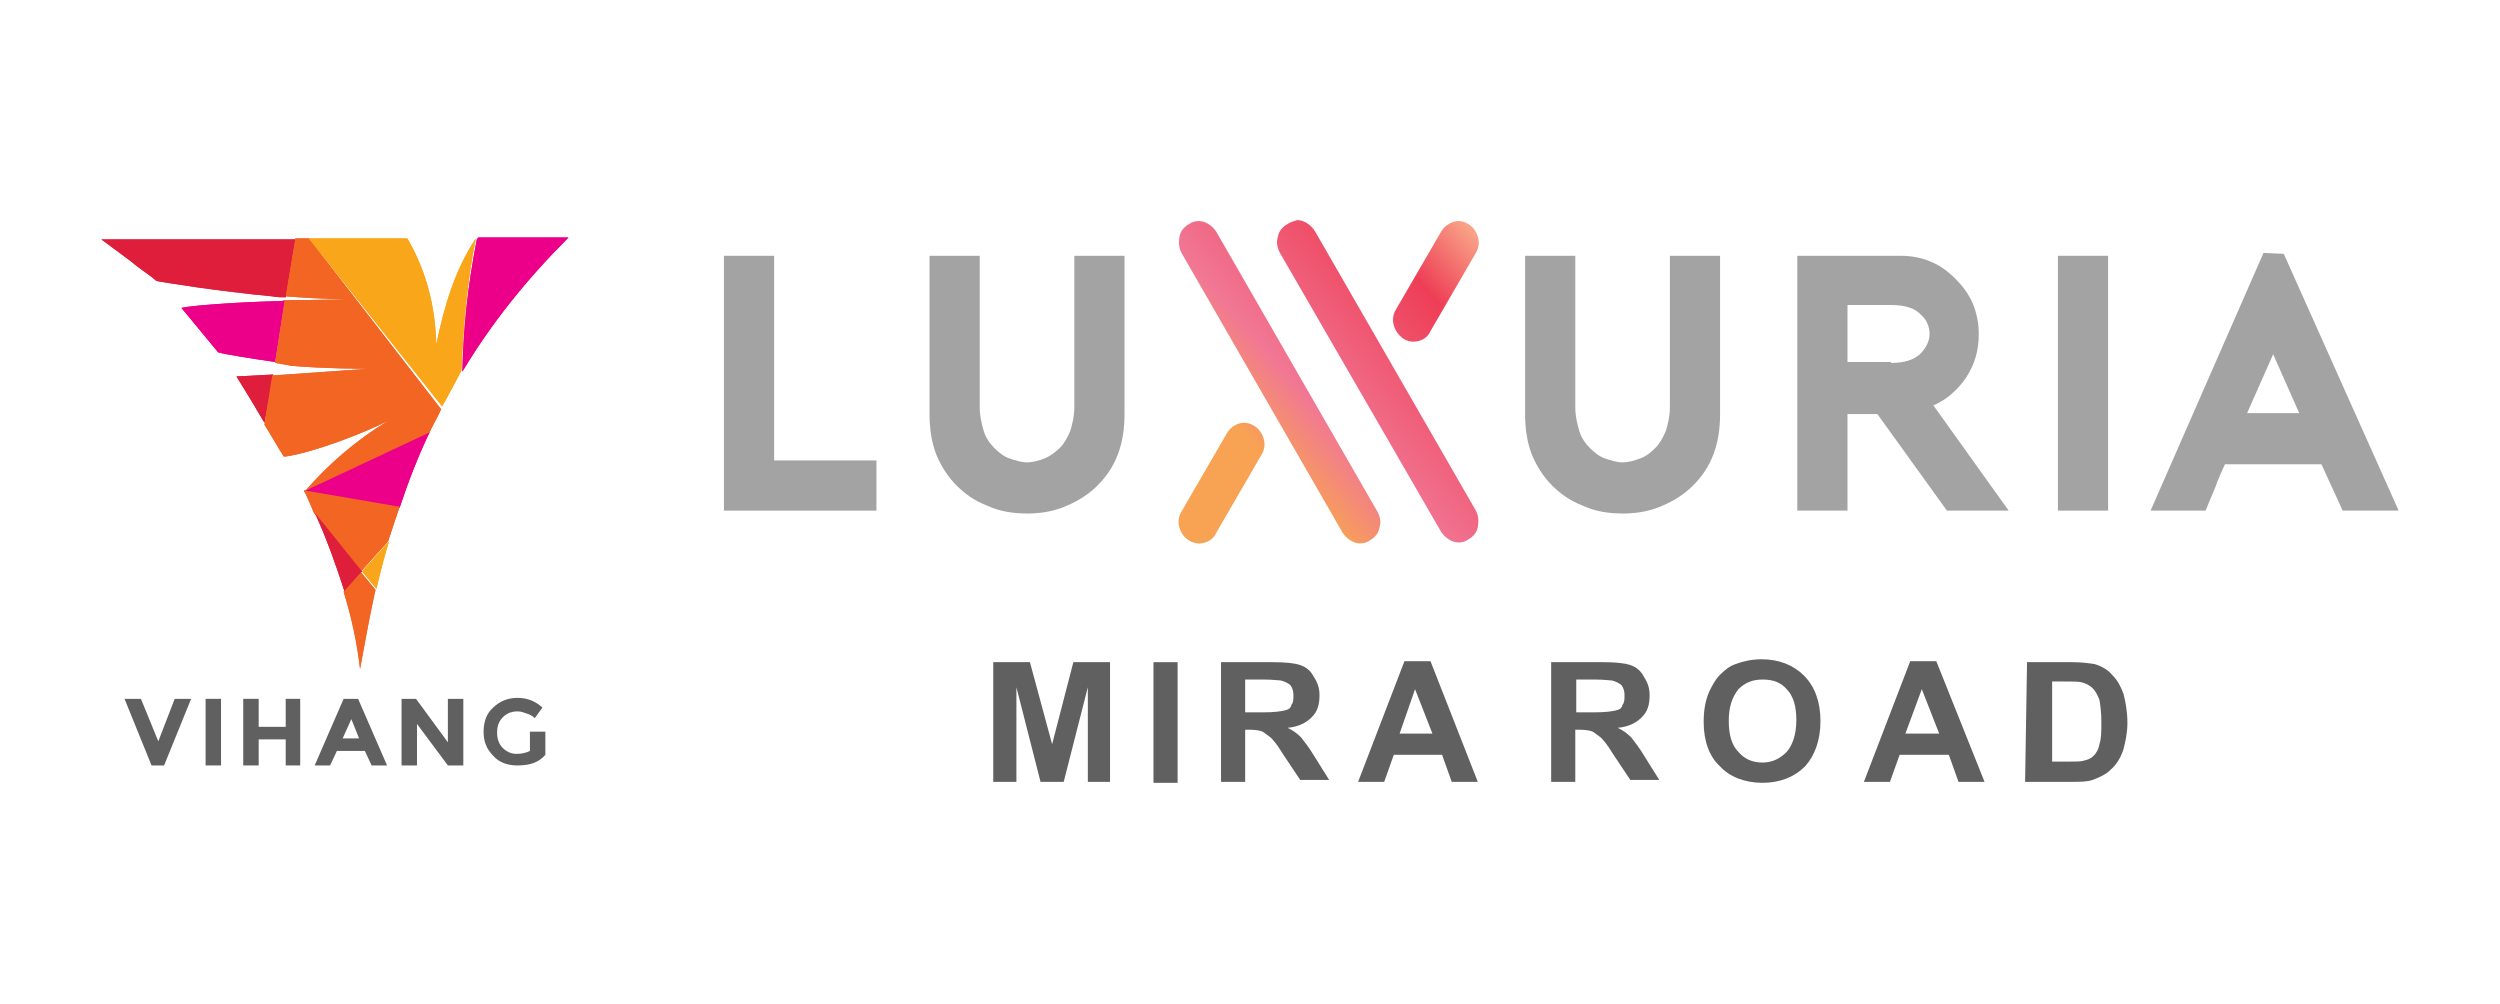 <?xml version="1.0" encoding="utf-8"?>
<!-- Generator: Adobe Illustrator 25.4.1, SVG Export Plug-In . SVG Version: 6.00 Build 0)  -->
<svg version="1.1" id="Layer_1" xmlns="http://www.w3.org/2000/svg" xmlns:xlink="http://www.w3.org/1999/xlink" x="0px" y="0px"
	 viewBox="0 0 259 104" style="enable-background:new 0 0 259 104;" xml:space="preserve">
<style type="text/css">
	.st0{fill:#606060;}
	
		.st1{clip-path:url(#SVGID_00000060752552127166728370000008854521459270270868_);fill:url(#SVGID_00000133487537782088040120000006339768722883265458_);}
	
		.st2{clip-path:url(#SVGID_00000129181502555506529410000011759967349897511869_);fill:url(#SVGID_00000110459030237384737200000012908265227022235041_);}
	
		.st3{clip-path:url(#SVGID_00000166677812510684336620000016064364696943873665_);fill:url(#SVGID_00000093158331541971209570000014045957782464966788_);}
	
		.st4{clip-path:url(#SVGID_00000139277468946578761920000016963990321808169115_);fill:url(#SVGID_00000022562441050572931240000009279834982303567026_);}
	.st5{fill:#A3A3A3;}
	.st6{fill-rule:evenodd;clip-rule:evenodd;fill:#DF1E3B;}
	.st7{fill-rule:evenodd;clip-rule:evenodd;fill:#EC008A;}
	.st8{fill-rule:evenodd;clip-rule:evenodd;fill:#F26523;}
	.st9{fill-rule:evenodd;clip-rule:evenodd;fill:#FAA61A;}
</style>
<g>
	<g>
		<g>
			<polygon class="st0" points="102.9,81 102.9,68.6 106.7,68.6 109,77.1 111.2,68.6 115,68.6 115,81 112.7,81 112.7,71.2 110.2,81 
				107.8,81 105.3,71.2 105.3,81 			"/>
			<rect x="119.5" y="68.6" class="st0" width="2.5" height="12.5"/>
			<path class="st0" d="M126.5,81V68.6h5.3c1.4,0,2.3,0.1,2.9,0.3c0.6,0.2,1.1,0.6,1.4,1.2c0.4,0.6,0.6,1.2,0.6,1.9
				c0,1-0.2,1.7-0.8,2.3c-0.6,0.6-1.4,1-2.5,1.1c0.6,0.3,1,0.6,1.4,1c0.3,0.4,0.8,1,1.4,2l1.5,2.4h-3l-1.8-2.7
				c-0.6-1-1.1-1.6-1.4-1.8s-0.5-0.4-0.7-0.5c-0.2-0.1-0.7-0.2-1.3-0.2h-0.5V81H126.5z M129,73.8h1.8c1.2,0,1.9-0.1,2.3-0.2
				s0.6-0.2,0.7-0.6c0.2-0.2,0.2-0.6,0.2-1c0-0.4-0.1-0.7-0.3-1c-0.2-0.2-0.6-0.4-1-0.5c-0.2,0-0.8-0.1-1.8-0.1H129L129,73.8
				L129,73.8z"/>
			<path class="st0" d="M153.1,81h-2.7l-1-2.8h-5l-1,2.8h-2.7l4.8-12.5h2.7L153.1,81z M148.4,76l-1.8-4.6L145,76H148.4z"/>
			<path class="st0" d="M160.7,81V68.6h5.3c1.4,0,2.3,0.1,2.9,0.3c0.6,0.2,1.1,0.6,1.4,1.2c0.4,0.6,0.6,1.2,0.6,1.9
				c0,1-0.2,1.7-0.8,2.3s-1.4,1-2.5,1.1c0.6,0.3,1,0.6,1.4,1c0.3,0.4,0.8,1,1.4,2l1.5,2.4h-3l-1.8-2.7c-0.6-1-1.1-1.6-1.4-1.8
				s-0.5-0.4-0.7-0.5c-0.2-0.1-0.7-0.2-1.3-0.2h-0.5V81H160.7z M163.3,73.8h1.8c1.2,0,1.9-0.1,2.3-0.2s0.6-0.2,0.7-0.6
				c0.2-0.2,0.2-0.6,0.2-1c0-0.4-0.1-0.7-0.3-1c-0.2-0.2-0.6-0.4-1-0.5c-0.2,0-0.8-0.1-1.8-0.1h-1.9L163.3,73.8L163.3,73.8z"/>
			<path class="st0" d="M176.5,74.8c0-1.3,0.2-2.3,0.6-3.2c0.3-0.6,0.6-1.2,1.1-1.7c0.5-0.5,1-0.9,1.6-1.1c0.8-0.3,1.7-0.5,2.7-0.5
				c1.8,0,3.3,0.6,4.4,1.7c1.1,1.1,1.7,2.7,1.7,4.7c0,2-0.6,3.6-1.6,4.7c-1.1,1.1-2.6,1.7-4.4,1.7s-3.4-0.6-4.4-1.7
				C177.1,78.4,176.5,76.8,176.5,74.8 M179.1,74.7c0,1.4,0.3,2.5,1,3.2c0.6,0.7,1.4,1.1,2.5,1.1c1,0,1.8-0.4,2.5-1.1
				c0.6-0.7,1-1.8,1-3.3c0-1.4-0.3-2.5-1-3.2c-0.6-0.7-1.4-1-2.5-1c-1,0-1.8,0.3-2.5,1C179.4,72.3,179.1,73.3,179.1,74.7"/>
			<path class="st0" d="M205.6,81h-2.7l-1-2.8h-5.1l-1,2.8h-2.7l4.8-12.5h2.7L205.6,81z M200.9,76l-1.8-4.6l-1.7,4.6H200.9z"/>
			<path class="st0" d="M210,68.6h4.6c1,0,1.8,0.1,2.4,0.2c0.7,0.2,1.4,0.6,1.8,1.1c0.6,0.6,0.9,1.2,1.2,2c0.2,0.8,0.4,1.8,0.4,3
				c0,1-0.2,1.9-0.4,2.7c-0.3,0.9-0.7,1.6-1.4,2.2c-0.4,0.4-1,0.7-1.8,1c-0.6,0.2-1.3,0.2-2.3,0.2h-4.7L210,68.6L210,68.6z
				 M212.6,70.6v8.3h1.8c0.7,0,1.2,0,1.5-0.1c0.4-0.1,0.7-0.2,1-0.5c0.2-0.2,0.5-0.6,0.6-1.2c0.2-0.6,0.2-1.3,0.2-2.3
				c0-1-0.1-1.7-0.2-2.3c-0.2-0.5-0.4-0.9-0.7-1.2c-0.3-0.3-0.7-0.5-1.1-0.6c-0.3-0.1-1-0.1-2.1-0.1h-1.1V70.6z"/>
		</g>
		<g>
			<g>
				<g>
					<defs>
						<path id="SVGID_1_" d="M123.2,23.2c-0.5,0.3-0.9,0.7-1,1.3s-0.1,1.1,0.2,1.7l16.7,29c0.4,0.6,1.1,1.1,1.8,1.1
							c0.4,0,0.7-0.1,1-0.3c0.5-0.3,0.9-0.7,1-1.3c0.2-0.6,0.1-1.1-0.2-1.7l-16.7-29c-0.4-0.6-1.1-1.1-1.8-1.1
							C123.8,22.9,123.5,23,123.2,23.2"/>
					</defs>
					<clipPath id="SVGID_00000180353963998845764050000005504520623882612912_">
						<use xlink:href="#SVGID_1_"  style="overflow:visible;"/>
					</clipPath>
					
						<linearGradient id="SVGID_00000161594076972732028970000002931596437540640644_" gradientUnits="userSpaceOnUse" x1="-863.114" y1="-2676.136" x2="-862.242" y2="-2676.136" gradientTransform="matrix(-30.781 27.212 -27.212 -30.781 -99235.984 -58868.512)">
						<stop  offset="0" style="stop-color:#FFDBA3"/>
						<stop  offset="0.327" style="stop-color:#EE3E56"/>
						<stop  offset="0.79" style="stop-color:#F17794"/>
						<stop  offset="1" style="stop-color:#F8A254"/>
					</linearGradient>
					
						<polygon style="clip-path:url(#SVGID_00000180353963998845764050000005504520623882612912_);fill:url(#SVGID_00000161594076972732028970000002931596437540640644_);" points="
						159.8,41.6 131.3,66.8 105.4,37.5 133.9,12.4 					"/>
				</g>
			</g>
			<g>
				<g>
					<defs>
						<path id="SVGID_00000167387763834980457510000013866305245345087889_" d="M133.4,23.2c-0.5,0.3-0.9,0.7-1,1.3
							c-0.2,0.6-0.1,1.1,0.2,1.7l16.7,28.9c0.4,0.6,1.1,1.1,1.8,1.1c0.4,0,0.7-0.1,1-0.3c0.5-0.3,0.9-0.7,1-1.3s0.1-1.1-0.2-1.7
							l-16.7-29c-0.4-0.6-1.1-1.1-1.8-1.1C134.1,22.9,133.7,23,133.4,23.2"/>
					</defs>
					<clipPath id="SVGID_00000127754815753255872230000003899086494020977576_">
						<use xlink:href="#SVGID_00000167387763834980457510000013866305245345087889_"  style="overflow:visible;"/>
					</clipPath>
					
						<linearGradient id="SVGID_00000182521683166413534440000012189118065475782285_" gradientUnits="userSpaceOnUse" x1="-863.114" y1="-2676.112" x2="-862.242" y2="-2676.112" gradientTransform="matrix(-30.781 27.212 -27.212 -30.781 -99230.828 -58862.684)">
						<stop  offset="0" style="stop-color:#FFDBA3"/>
						<stop  offset="0.327" style="stop-color:#EE3E56"/>
						<stop  offset="0.79" style="stop-color:#F17794"/>
						<stop  offset="1" style="stop-color:#F8A254"/>
					</linearGradient>
					
						<polygon style="clip-path:url(#SVGID_00000127754815753255872230000003899086494020977576_);fill:url(#SVGID_00000182521683166413534440000012189118065475782285_);" points="
						170,41.6 141.5,66.8 115.7,37.5 144.2,12.4 					"/>
				</g>
			</g>
			<g>
				<g>
					<defs>
						<path id="SVGID_00000142887124876486177900000010496172312866926986_" d="M127.1,44.9l-4.7,8.1c-0.3,0.5-0.4,1.1-0.2,1.7
							s0.5,1,1,1.3c0.3,0.2,0.7,0.3,1,0.3c0.8,0,1.5-0.4,1.8-1.1l4.7-8.1c0.3-0.5,0.4-1.1,0.2-1.7c-0.2-0.6-0.5-1-1-1.3
							c-0.3-0.2-0.7-0.3-1-0.3C128.2,43.8,127.5,44.2,127.1,44.9"/>
					</defs>
					<clipPath id="SVGID_00000172433934556894415220000009285711415322049958_">
						<use xlink:href="#SVGID_00000142887124876486177900000010496172312866926986_"  style="overflow:visible;"/>
					</clipPath>
					
						<linearGradient id="SVGID_00000005232120746598117100000017125025243825541279_" gradientUnits="userSpaceOnUse" x1="-863.114" y1="-2676.122" x2="-862.242" y2="-2676.122" gradientTransform="matrix(-30.781 27.212 -27.212 -30.781 -99233.078 -58865.223)">
						<stop  offset="0" style="stop-color:#FFDBA3"/>
						<stop  offset="0.327" style="stop-color:#EE3E56"/>
						<stop  offset="0.79" style="stop-color:#F17794"/>
						<stop  offset="1" style="stop-color:#F8A254"/>
					</linearGradient>
					
						<polygon style="clip-path:url(#SVGID_00000172433934556894415220000009285711415322049958_);fill:url(#SVGID_00000005232120746598117100000017125025243825541279_);" points="
						137.3,50.8 126,60.8 115.8,49.3 127.1,39.2 					"/>
				</g>
			</g>
			<g>
				<g>
					<defs>
						<path id="SVGID_00000152981523947014732810000012850591087157996191_" d="M149.3,24l-4.7,8.1c-0.6,1-0.2,2.3,0.8,3
							c0.3,0.2,0.7,0.3,1,0.3c0.8,0,1.5-0.4,1.8-1.1l4.7-8.1c0.3-0.5,0.4-1.1,0.2-1.7s-0.5-1-1-1.3c-0.3-0.2-0.7-0.3-1-0.3
							C150.5,22.9,149.7,23.3,149.3,24"/>
					</defs>
					<clipPath id="SVGID_00000050632233103884166350000001065063143696044941_">
						<use xlink:href="#SVGID_00000152981523947014732810000012850591087157996191_"  style="overflow:visible;"/>
					</clipPath>
					
						<linearGradient id="SVGID_00000087407809415646692700000014180043423912570797_" gradientUnits="userSpaceOnUse" x1="-863.114" y1="-2676.123" x2="-862.242" y2="-2676.123" gradientTransform="matrix(-30.781 27.212 -27.212 -30.781 -99233.742 -58865.973)">
						<stop  offset="0" style="stop-color:#FFDBA3"/>
						<stop  offset="0.327" style="stop-color:#EE3E56"/>
						<stop  offset="0.79" style="stop-color:#F17794"/>
						<stop  offset="1" style="stop-color:#F8A254"/>
					</linearGradient>
					
						<polygon style="clip-path:url(#SVGID_00000050632233103884166350000001065063143696044941_);fill:url(#SVGID_00000087407809415646692700000014180043423912570797_);" points="
						159.6,29.9 148.2,40 137.9,28.4 149.3,18.2 					"/>
				</g>
			</g>
			<polygon class="st5" points="90.8,52.9 75,52.9 75,26.5 80.2,26.5 80.2,47.7 90.8,47.7 			"/>
			<path class="st5" d="M106.5,53.2c-1.5,0-2.9-0.2-4.2-0.8c-1.3-0.5-2.3-1.2-3.2-2.1c-0.9-0.9-1.6-2-2.1-3.2
				c-0.5-1.3-0.7-2.7-0.7-4.2V26.5h5.2v15.7c0,0.9,0.2,1.7,0.4,2.4c0.2,0.7,0.6,1.3,1.1,1.8c0.5,0.5,1,0.9,1.6,1.1
				c0.6,0.2,1.2,0.4,1.8,0.4c0.6,0,1.3-0.2,1.8-0.4s1.1-0.6,1.6-1.1s0.8-1.1,1.1-1.8c0.2-0.7,0.4-1.5,0.4-2.4V26.5h5.2v16.4
				c0,1.5-0.2,2.9-0.7,4.2c-0.5,1.3-1.2,2.3-2.1,3.2c-0.9,0.9-2,1.6-3.2,2.1C109.4,52.9,108,53.2,106.5,53.2"/>
			<path class="st5" d="M168.2,53.2c-1.5,0-2.9-0.2-4.2-0.8c-1.3-0.5-2.3-1.2-3.2-2.1c-0.9-0.9-1.6-2-2.1-3.2
				c-0.5-1.3-0.7-2.7-0.7-4.2V26.5h5.2v15.7c0,0.9,0.2,1.7,0.4,2.4s0.6,1.3,1.1,1.8c0.5,0.5,1,0.9,1.6,1.1c0.6,0.2,1.2,0.4,1.8,0.4
				s1.3-0.2,1.8-0.4c0.6-0.2,1.1-0.6,1.6-1.1s0.8-1.1,1.1-1.8c0.2-0.7,0.4-1.5,0.4-2.4V26.5h5.2v16.4c0,1.5-0.2,2.9-0.7,4.2
				c-0.5,1.3-1.2,2.3-2.1,3.2c-0.9,0.9-2,1.6-3.2,2.1C171.1,52.9,169.7,53.2,168.2,53.2"/>
			<path class="st5" d="M208.1,52.9h-6.4l-7.2-10h-3.1v10h-5.2V26.5h10.7c1.1,0,2.2,0.2,3.1,0.6c1,0.4,1.8,1,2.6,1.8
				c0.7,0.7,1.4,1.6,1.8,2.6c0.4,1,0.6,2,0.6,3.1c0,1.7-0.4,3.1-1.3,4.5c-0.9,1.3-2,2.3-3.4,2.9L208.1,52.9z M195.9,37.6
				c1.4,0,2.3-0.3,3-0.9c0.6-0.6,1-1.3,1-2.1c0-0.8-0.3-1.5-1-2.1c-0.6-0.6-1.6-0.9-3-0.9h-4.5v5.9H195.9z"/>
			<rect x="213.2" y="26.5" class="st5" width="5.2" height="26.4"/>
			<path class="st5" d="M236.6,26.3l11.9,26.6h-5.8l-2.2-4.8h-10c-0.3,0.7-0.7,1.5-1,2.4c-0.4,0.9-0.7,1.7-1,2.4h-5.7l11.7-26.7
				L236.6,26.3L236.6,26.3z M238.2,42.8l-2.7-6.1l-2.7,6.1H238.2z"/>
		</g>
	</g>
	<g>
		<g>
			<path class="st6" d="M16.2,29.1c0.3,0.1,6.6,1.1,12,1.6c0.5,0.1,1,0.1,1.4,0.1l1-6H10.5l3.1,2.3C14.4,27.8,15.4,28.4,16.2,29.1"
				/>
			<path class="st7" d="M28.8,31.2c-4.5,0.1-9.4,0.5-10,0.7l3.8,4.6c0.7,0.2,3.1,0.6,5.9,1l1-6.4C29.3,31.2,29,31.2,28.8,31.2"/>
			<path class="st6" d="M28.3,38.8L24.5,39c1,1.6,1.9,3.1,2.9,4.8L28.3,38.8z"/>
			<path class="st8" d="M29.6,30.7C33.2,31,36,31,36.4,31c-1,0-3.8,0.1-6.9,0.1l-1,6.5c0.6,0.1,1.2,0.2,1.7,0.3
				c3.5,0.3,7.1,0.3,8,0.3l-10,0.7l-0.8,5.1c0.7,1.1,1.3,2.2,2,3.3c1.1,0,6.1-1.4,10.8-3.7c-3.3,2-6.2,4.5-8.7,7.4l0,0l0,0l12.9-6
				c0.4-0.9,0.9-1.7,1.3-2.6L32,24.7h-1.4L29.6,30.7z"/>
			<path class="st9" d="M32,24.7l13.8,17.4c0.7-1.2,1.3-2.4,2-3.7c0.2-4.2,0.5-8.7,1.5-13.7c-2.2,3.3-3.3,7.1-4.1,11
				c-0.1-3.7-0.9-7.4-3-11L32,24.7L32,24.7z"/>
			<path class="st7" d="M49.4,24.8c-1,5.1-1.4,9.4-1.5,13.7c3-5,6.6-9.5,11-13.9h-9.3C49.5,24.6,49.5,24.7,49.4,24.8"/>
			<path class="st7" d="M44.5,44.8l-13,6.1l9.9,1.7C42.3,49.9,43.3,47.3,44.5,44.8"/>
			<path class="st8" d="M41.4,52.5l-9.9-1.7l0,0c0.3,0.7,0.7,1.5,1,2.3l4.9,6.1l2.8-3.1C40.6,54.9,41,53.7,41.4,52.5"/>
			<path class="st6" d="M37.5,59.2l-4.9-6.1c1.2,2.6,2.2,5.4,3.1,8.2L37.5,59.2z"/>
			<path class="st9" d="M40.3,56.1l-2.8,3.1l1.5,1.8C39.4,59.3,39.8,57.7,40.3,56.1"/>
			<path class="st8" d="M38.9,61.1l-1.5-1.8l-1.8,2c0.8,2.6,1.4,5.3,1.7,8C37.8,66.6,38.3,63.8,38.9,61.1"/>
			<path class="st6" d="M16.2,29.1c0.3,0.1,6.6,1.1,12,1.6c0.5,0.1,1,0.1,1.4,0.1l1-6H10.5l3.1,2.3C14.4,27.8,15.4,28.4,16.2,29.1"
				/>
			<path class="st7" d="M28.8,31.2c-4.5,0.1-9.4,0.5-10,0.7l3.8,4.6c0.7,0.2,3.1,0.6,5.9,1l1-6.4C29.3,31.2,29,31.2,28.8,31.2"/>
			<path class="st6" d="M28.3,38.8L24.5,39c1,1.6,1.9,3.1,2.9,4.8L28.3,38.8z"/>
			<path class="st8" d="M29.6,30.7C33.2,31,36,31,36.4,31c-1,0-3.8,0.1-6.9,0.1l-1,6.5c0.6,0.1,1.2,0.2,1.7,0.3
				c3.5,0.3,7.1,0.3,8,0.3l-10,0.7l-0.8,5.1c0.7,1.1,1.3,2.2,2,3.3c1.1,0,6.1-1.4,10.8-3.7c-3.3,2-6.2,4.5-8.7,7.4l0,0l0,0l12.9-6
				c0.4-0.9,0.9-1.7,1.3-2.6L32,24.7h-1.4L29.6,30.7z"/>
			<path class="st9" d="M32,24.7l13.8,17.4c0.7-1.2,1.3-2.4,2-3.7c0.2-4.2,0.5-8.7,1.5-13.7c-2.2,3.3-3.3,7.1-4.1,11
				c-0.1-3.7-0.9-7.4-3-11L32,24.7L32,24.7z"/>
			<path class="st7" d="M49.4,24.8c-1,5.1-1.4,9.4-1.5,13.7c3-5,6.6-9.5,11-13.9h-9.3C49.5,24.6,49.5,24.7,49.4,24.8"/>
			<path class="st7" d="M44.5,44.8l-13,6.1l9.9,1.7C42.3,49.9,43.3,47.3,44.5,44.8"/>
			<path class="st8" d="M41.4,52.5l-9.9-1.7l0,0c0.3,0.7,0.7,1.5,1,2.3l4.9,6.1l2.8-3.1C40.6,54.9,41,53.7,41.4,52.5"/>
			<path class="st6" d="M37.5,59.2l-4.9-6.1c1.2,2.6,2.2,5.4,3.1,8.2L37.5,59.2z"/>
			<path class="st9" d="M40.3,56.1l-2.8,3.1l1.5,1.8C39.4,59.3,39.8,57.7,40.3,56.1"/>
			<path class="st8" d="M38.9,61.1l-1.5-1.8l-1.8,2c0.8,2.6,1.4,5.3,1.7,8C37.8,66.6,38.3,63.8,38.9,61.1"/>
		</g>
		<g>
			<polygon class="st0" points="16.4,76.8 18.1,72.4 19.8,72.4 17,79.3 15.7,79.3 12.9,72.4 14.6,72.4 			"/>
			<rect x="21.3" y="72.4" class="st0" width="1.6" height="6.9"/>
			<polygon class="st0" points="29.6,72.4 31.1,72.4 31.1,79.3 29.6,79.3 29.6,76.6 26.8,76.6 26.8,79.3 25.2,79.3 25.2,72.4 
				26.8,72.4 26.8,75.3 29.6,75.3 			"/>
			<path class="st0" d="M38.5,79.3l-0.7-1.5h-2.9l-0.7,1.5h-1.6l3-6.9h1.5l3,6.9L38.5,79.3L38.5,79.3z M36.4,74.5l-0.9,2h1.7
				L36.4,74.5z"/>
			<polygon class="st0" points="46.4,72.4 48,72.4 48,79.3 46.4,79.3 43.2,75 43.2,79.3 41.6,79.3 41.6,72.4 43.1,72.4 46.4,76.9 
							"/>
			<path class="st0" d="M54.9,75.8h1.6v2.4c-0.7,0.8-1.6,1.1-2.9,1.1c-1,0-1.9-0.3-2.5-1c-0.7-0.7-1-1.5-1-2.5s0.3-1.9,1-2.5
				c0.7-0.7,1.6-1,2.5-1c1,0,1.8,0.3,2.6,1l-0.8,1.1c-0.3-0.3-0.6-0.4-0.9-0.5s-0.5-0.2-0.9-0.2c-0.6,0-1.1,0.2-1.5,0.6
				s-0.6,0.9-0.6,1.6c0,0.7,0.2,1.2,0.6,1.6s0.9,0.6,1.4,0.6s1-0.1,1.4-0.3L54.9,75.8L54.9,75.8z"/>
		</g>
	</g>
</g>
</svg>
